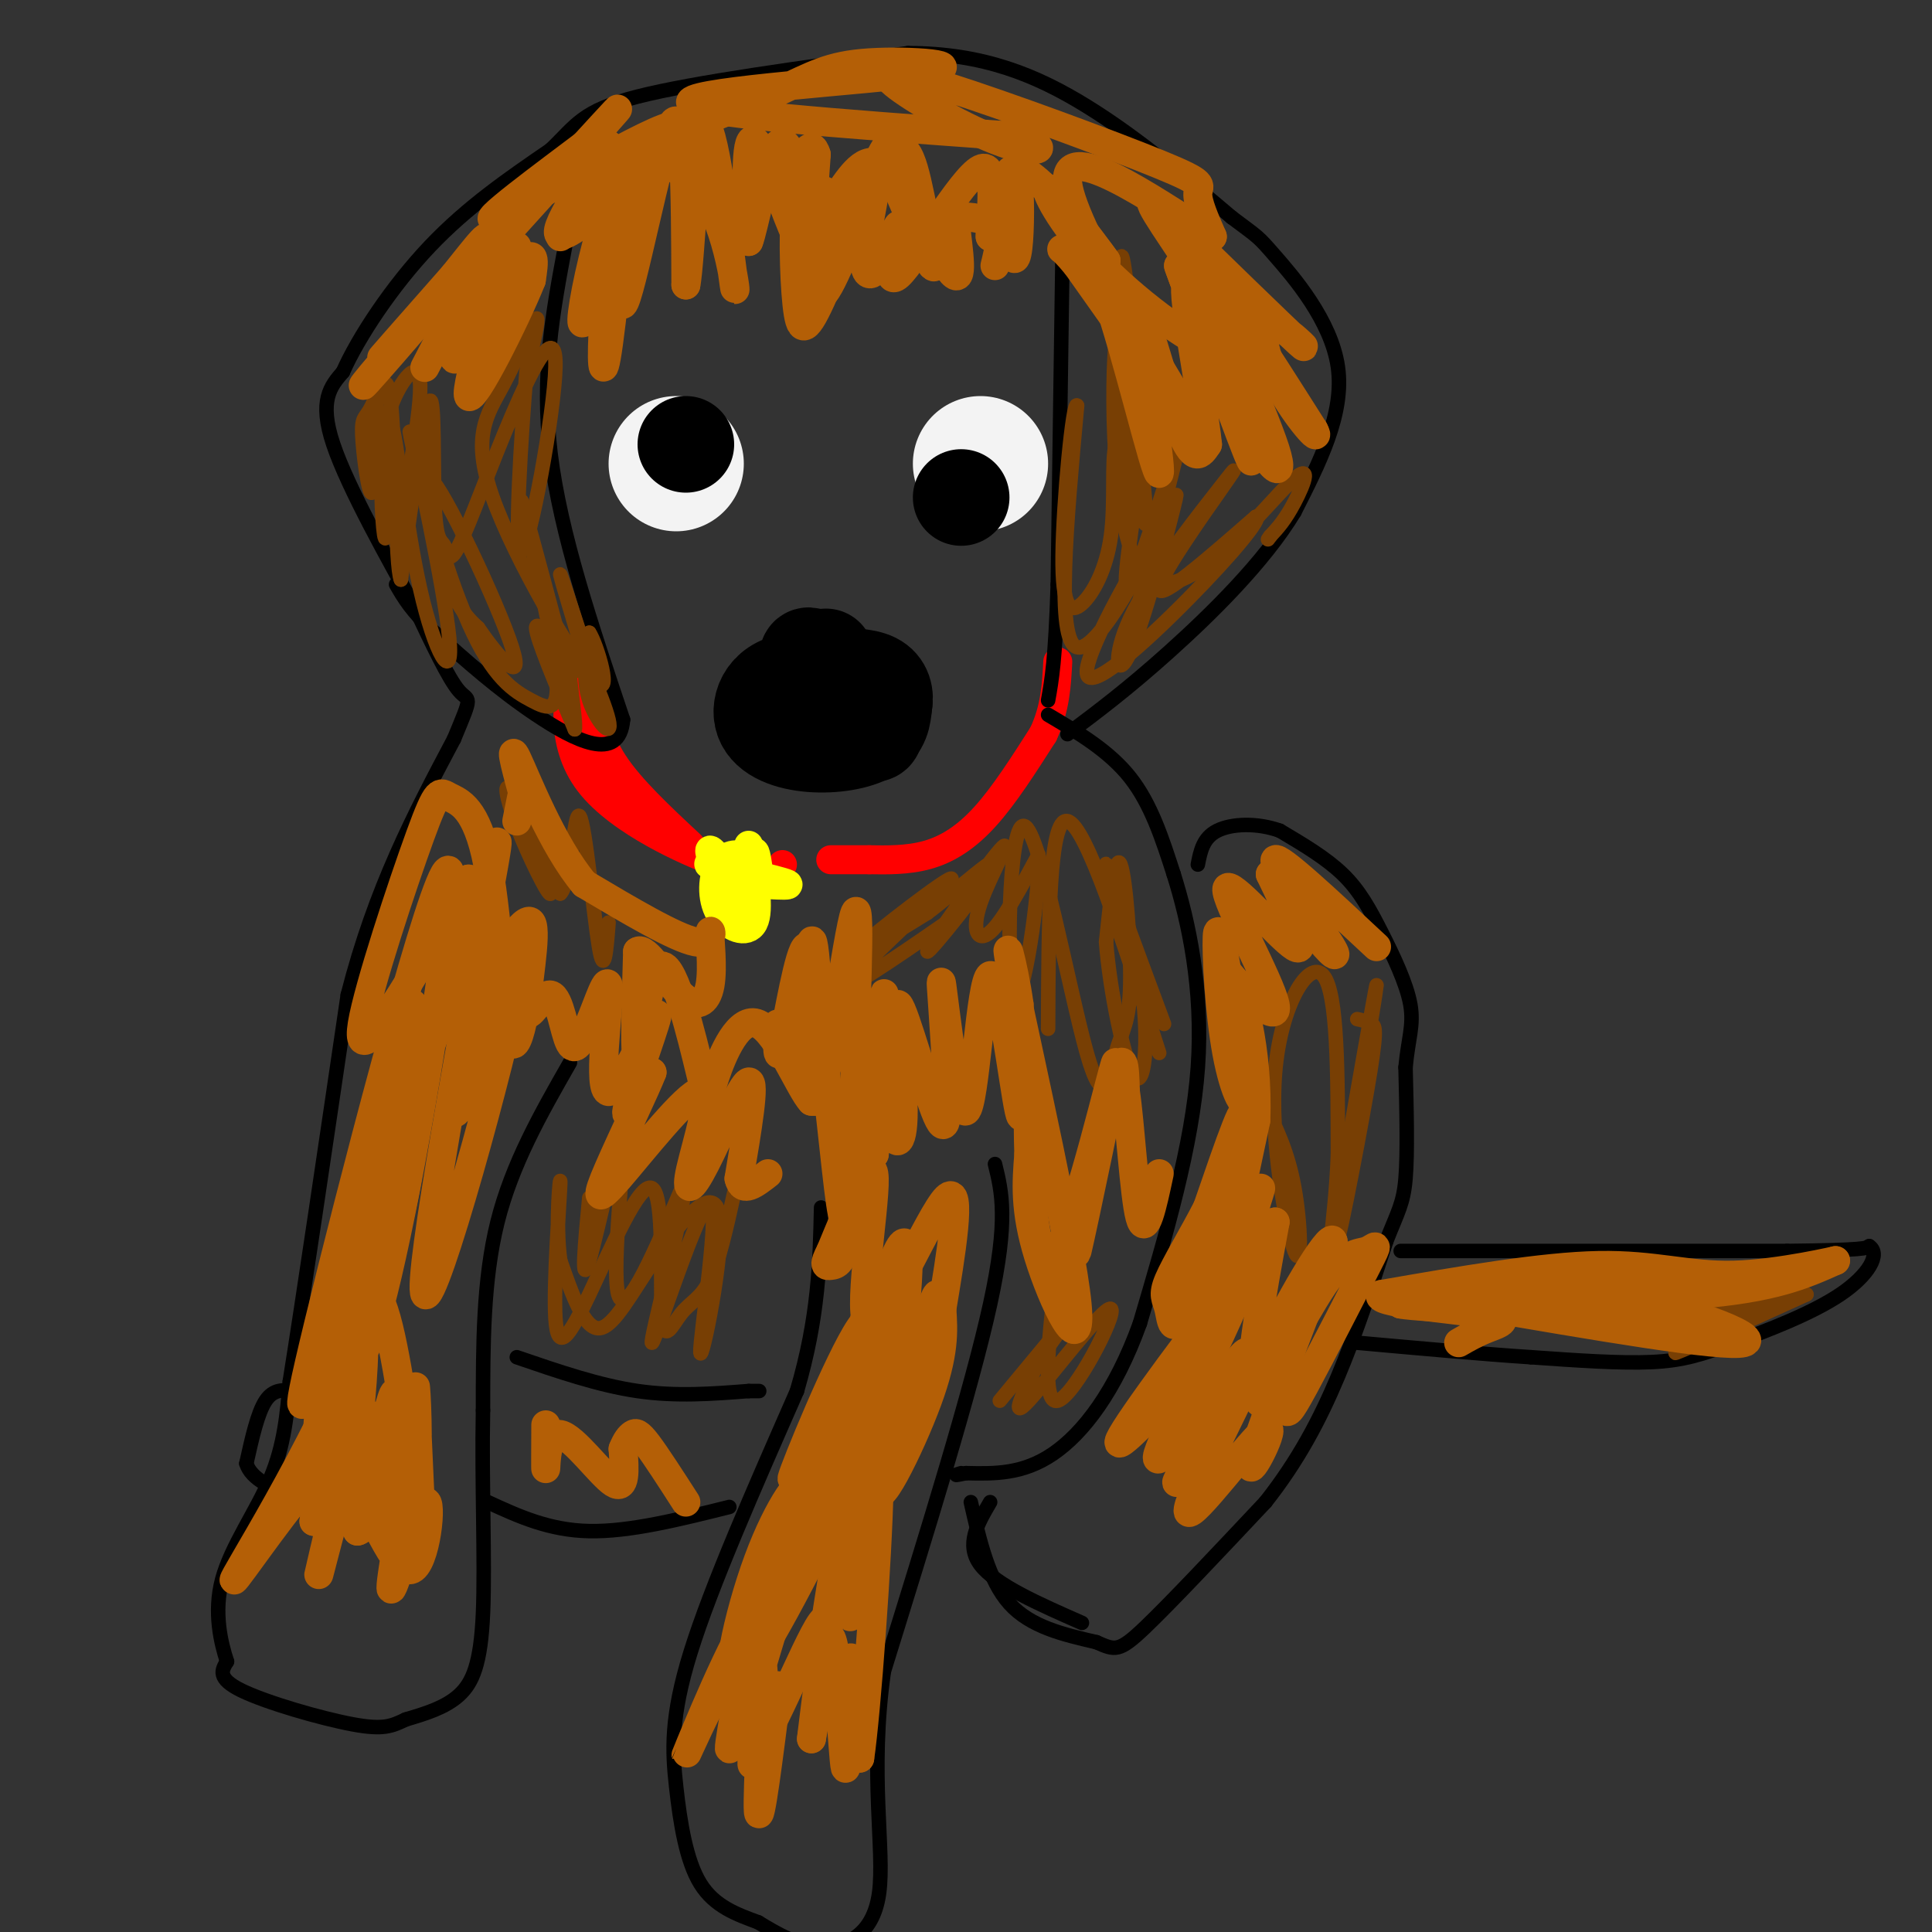 <svg viewBox='0 0 400 400' version='1.1' xmlns='http://www.w3.org/2000/svg' xmlns:xlink='http://www.w3.org/1999/xlink'><rect x="0" y="0" width="400" height="400" fill="#333333" stroke="none"/><g fill='none' stroke='#ff0000' stroke-width='6' stroke-linecap='round' stroke-linejoin='round'><path d='M123,157c1.333,3.667 2.667,7.333 5,10c2.333,2.667 5.667,4.333 9,6'/><path d='M137,173c3.167,1.833 6.583,3.417 10,5'/><path d='M147,178c-3.893,-1.476 -18.625,-7.667 -25,-16c-6.375,-8.333 -4.393,-18.810 -3,-22c1.393,-3.190 2.196,0.905 3,5'/><path d='M122,145c0.867,2.911 1.533,7.689 5,13c3.467,5.311 9.733,11.156 16,17'/><path d='M172,178c0.000,0.000 8.000,0.000 8,0'/><path d='M180,178c3.381,0.048 7.833,0.167 12,-1c4.167,-1.167 8.048,-3.619 12,-8c3.952,-4.381 7.976,-10.690 12,-17'/><path d='M216,152c2.500,-5.333 2.750,-10.167 3,-15'/><path d='M162,179c0.000,0.000 0.000,0.000 0,0'/></g>
<g fill='none' stroke='#ffff00' stroke-width='6' stroke-linecap='round' stroke-linejoin='round'><path d='M151,186c-2.250,-4.917 -4.500,-9.833 -4,-10c0.500,-0.167 3.750,4.417 7,9'/><path d='M154,185c1.489,-0.511 1.711,-6.289 2,-8c0.289,-1.711 0.644,0.644 1,3'/><path d='M157,180c-3.268,-0.018 -11.938,-1.561 -10,-1c1.938,0.561 14.483,3.228 16,4c1.517,0.772 -7.995,-0.351 -12,0c-4.005,0.351 -2.502,2.175 -1,4'/><path d='M150,187c1.176,0.569 4.615,-0.007 6,-2c1.385,-1.993 0.716,-5.401 -1,-7c-1.716,-1.599 -4.481,-1.387 -6,1c-1.519,2.387 -1.794,6.950 0,10c1.794,3.050 5.655,4.586 7,2c1.345,-2.586 0.172,-9.293 -1,-16'/></g>
<g fill='none' stroke='#000000' stroke-width='3' stroke-linecap='round' stroke-linejoin='round'><path d='M118,220c-6.000,10.500 -12.000,21.000 -15,33c-3.000,12.000 -3.000,25.500 -3,39'/><path d='M100,292c-0.298,14.583 0.458,31.542 0,42c-0.458,10.458 -2.131,14.417 -5,17c-2.869,2.583 -6.935,3.792 -11,5'/><path d='M84,356c-2.857,1.345 -4.500,2.208 -11,1c-6.500,-1.208 -17.857,-4.488 -23,-7c-5.143,-2.512 -4.071,-4.256 -3,-6'/><path d='M47,344c-1.238,-3.762 -2.833,-10.167 -1,-17c1.833,-6.833 7.095,-14.095 10,-21c2.905,-6.905 3.452,-13.452 4,-20'/><path d='M60,286c2.667,-16.667 7.333,-48.333 12,-80'/><path d='M72,206c5.667,-22.167 13.833,-37.583 22,-53'/><path d='M94,153c4.044,-9.711 3.156,-7.489 1,-10c-2.156,-2.511 -5.578,-9.756 -9,-17'/><path d='M86,126c-5.267,-9.533 -13.933,-24.867 -17,-34c-3.067,-9.133 -0.533,-12.067 2,-15'/><path d='M71,77c3.200,-7.222 10.200,-17.778 18,-26c7.800,-8.222 16.400,-14.111 25,-20'/><path d='M114,31c5.400,-5.156 6.400,-8.044 18,-11c11.600,-2.956 33.800,-5.978 56,-9'/><path d='M188,11c15.600,0.022 26.600,4.578 37,11c10.400,6.422 20.200,14.711 30,23'/><path d='M255,45c5.798,4.357 5.292,3.750 9,8c3.708,4.250 11.631,13.357 13,23c1.369,9.643 -3.815,19.821 -9,30'/><path d='M268,106c-6.244,10.356 -17.356,21.244 -26,29c-8.644,7.756 -14.822,12.378 -21,17'/><path d='M220,51c0.000,0.000 -1.000,70.000 -1,70'/><path d='M219,121c-0.500,15.667 -1.250,19.833 -2,24'/><path d='M117,51c-2.500,13.333 -5.000,26.667 -3,43c2.000,16.333 8.500,35.667 15,55'/><path d='M129,149c-0.733,9.089 -10.067,4.311 -18,-1c-7.933,-5.311 -14.467,-11.156 -21,-17'/><path d='M90,131c-4.833,-4.500 -6.417,-7.250 -8,-10'/><path d='M217,148c6.333,3.750 12.667,7.500 17,13c4.333,5.500 6.667,12.750 9,20'/><path d='M243,181c3.044,9.644 6.156,23.756 5,40c-1.156,16.244 -6.578,34.622 -12,53'/><path d='M236,274c-5.067,14.067 -11.733,22.733 -18,27c-6.267,4.267 -12.133,4.133 -18,4'/><path d='M200,305c-3.167,0.667 -2.083,0.333 -1,0'/><path d='M206,241c1.417,5.750 2.833,11.500 -1,29c-3.833,17.500 -12.917,46.750 -22,76'/><path d='M183,346c-3.071,21.452 0.250,37.083 -1,46c-1.250,8.917 -7.071,11.119 -12,11c-4.929,-0.119 -8.964,-2.560 -13,-5'/><path d='M157,398c-4.448,-1.648 -9.069,-3.266 -12,-8c-2.931,-4.734 -4.174,-12.582 -5,-20c-0.826,-7.418 -1.236,-14.405 3,-28c4.236,-13.595 13.118,-33.797 22,-54'/><path d='M165,288c4.500,-15.333 4.750,-26.667 5,-38'/><path d='M107,281c8.500,2.917 17.000,5.833 25,7c8.000,1.167 15.500,0.583 23,0'/><path d='M155,288c3.833,0.000 1.917,0.000 0,0'/><path d='M101,311c6.333,2.917 12.667,5.833 21,6c8.333,0.167 18.667,-2.417 29,-5'/><path d='M61,288c-2.167,-0.250 -4.333,-0.500 -6,2c-1.667,2.500 -2.833,7.750 -4,13'/><path d='M51,303c1.000,3.333 5.500,5.167 10,7'/><path d='M205,311c-2.583,4.417 -5.167,8.833 -2,13c3.167,4.167 12.083,8.083 21,12'/><path d='M201,311c1.833,8.083 3.667,16.167 8,21c4.333,4.833 11.167,6.417 18,8'/><path d='M227,340c3.911,1.733 4.689,2.067 10,-3c5.311,-5.067 15.156,-15.533 25,-26'/><path d='M262,311c6.778,-8.578 11.222,-17.022 15,-26c3.778,-8.978 6.889,-18.489 10,-28'/><path d='M287,257c2.444,-6.222 3.556,-7.778 4,-13c0.444,-5.222 0.222,-14.111 0,-23'/><path d='M291,221c0.504,-5.756 1.764,-8.646 1,-13c-0.764,-4.354 -3.552,-10.172 -6,-15c-2.448,-4.828 -4.557,-8.665 -8,-12c-3.443,-3.335 -8.222,-6.167 -13,-9'/><path d='M265,172c-4.733,-1.711 -10.067,-1.489 -13,0c-2.933,1.489 -3.467,4.244 -4,7'/><path d='M290,259c0.000,0.000 80.000,0.000 80,0'/><path d='M370,259c16.167,-0.167 16.583,-0.583 17,-1'/><path d='M387,258c2.413,1.571 -0.054,5.998 -6,10c-5.946,4.002 -15.370,7.577 -22,10c-6.630,2.423 -10.466,3.692 -17,4c-6.534,0.308 -15.767,-0.346 -25,-1'/><path d='M317,281c-10.167,-0.667 -23.083,-1.833 -36,-3'/></g>
<g fill='none' stroke='#783f04' stroke-width='3' stroke-linecap='round' stroke-linejoin='round'><path d='M359,266c7.333,-1.167 14.667,-2.333 13,-1c-1.667,1.333 -12.333,5.167 -23,9'/><path d='M349,274c2.024,-0.536 18.583,-6.375 18,-5c-0.583,1.375 -18.310,9.964 -20,11c-1.690,1.036 12.655,-5.482 27,-12'/><path d='M374,268c-2.689,-0.133 -22.911,5.533 -27,6c-4.089,0.467 7.956,-4.267 20,-9'/><path d='M196,191c-11.512,7.940 -23.024,15.881 -20,12c3.024,-3.881 20.583,-19.583 21,-21c0.417,-1.417 -16.310,11.452 -20,15c-3.690,3.548 5.655,-2.226 15,-8'/><path d='M192,189c6.602,-4.974 15.608,-13.408 14,-10c-1.608,3.408 -13.832,18.659 -14,18c-0.168,-0.659 11.718,-17.228 15,-21c3.282,-3.772 -2.039,5.254 -4,11c-1.961,5.746 -0.560,8.213 2,6c2.560,-2.213 6.280,-9.107 10,-16'/><path d='M215,177c0.482,6.974 -3.312,32.409 -5,29c-1.688,-3.409 -1.270,-35.662 2,-35c3.270,0.662 9.393,34.238 13,47c3.607,12.762 4.699,4.709 6,0c1.301,-4.709 2.812,-6.076 3,-14c0.188,-7.924 -0.946,-22.407 -2,-25c-1.054,-2.593 -2.027,6.703 -3,16'/><path d='M229,195c0.684,9.617 3.895,25.660 6,28c2.105,2.340 3.105,-9.024 1,-21c-2.105,-11.976 -7.316,-24.565 -7,-23c0.316,1.565 6.158,17.282 12,33'/><path d='M240,218c-7.583,-23.583 -15.167,-47.167 -19,-48c-3.833,-0.833 -3.917,21.083 -4,43'/><path d='M122,248c-0.905,9.560 -1.810,19.119 0,13c1.810,-6.119 6.333,-27.917 7,-26c0.667,1.917 -2.524,27.548 -1,33c1.524,5.452 7.762,-9.274 14,-24'/><path d='M142,244c-0.210,6.378 -7.735,34.323 -7,34c0.735,-0.323 9.728,-28.915 12,-29c2.272,-0.085 -2.179,28.336 -2,31c0.179,2.664 4.986,-20.430 4,-28c-0.986,-7.570 -7.765,0.385 -13,8c-5.235,7.615 -8.924,14.890 -12,15c-3.076,0.110 -5.538,-6.945 -8,-14'/><path d='M116,261c-1.118,-7.444 0.086,-19.056 0,-16c-0.086,3.056 -1.463,20.778 -1,28c0.463,7.222 2.766,3.944 7,-5c4.234,-8.944 10.400,-23.554 13,-22c2.600,1.554 1.635,19.272 2,26c0.365,6.728 2.060,2.465 4,0c1.940,-2.465 4.126,-3.133 6,-7c1.874,-3.867 3.437,-10.934 5,-18'/><path d='M219,261c-1.762,15.018 -3.524,30.036 0,29c3.524,-1.036 12.333,-18.125 11,-19c-1.333,-0.875 -12.810,14.464 -17,19c-4.190,4.536 -1.095,-1.732 2,-8'/><path d='M215,282c2.533,-4.267 7.867,-10.933 7,-10c-0.867,0.933 -7.933,9.467 -15,18'/><path d='M262,229c2.340,4.810 4.679,9.620 6,17c1.321,7.380 1.622,17.329 0,13c-1.622,-4.329 -5.167,-22.935 -4,-37c1.167,-14.065 7.048,-23.590 10,-20c2.952,3.590 2.976,20.295 3,37'/><path d='M277,239c-0.463,13.383 -3.120,28.339 -1,16c2.120,-12.339 9.018,-51.975 9,-51c-0.018,0.975 -6.953,42.560 -8,51c-1.047,8.440 3.795,-16.266 6,-29c2.205,-12.734 1.773,-13.495 1,-14c-0.773,-0.505 -1.886,-0.752 -3,-1'/><path d='M237,92c-2.667,16.571 -5.333,33.143 -3,29c2.333,-4.143 9.667,-29.000 10,-29c0.333,0.000 -6.333,24.857 -8,32c-1.667,7.143 1.667,-3.429 5,-14'/><path d='M241,110c1.706,-5.134 3.472,-10.968 2,-5c-1.472,5.968 -6.180,23.737 -9,30c-2.820,6.263 -3.750,1.021 0,-7c3.750,-8.021 12.180,-18.820 17,-25c4.820,-6.180 6.028,-7.741 2,-2c-4.028,5.741 -13.294,18.783 -13,21c0.294,2.217 10.147,-6.392 20,-15'/><path d='M260,107c1.473,0.065 -4.846,7.727 -14,17c-9.154,9.273 -21.144,20.156 -21,15c0.144,-5.156 12.424,-26.350 13,-26c0.576,0.350 -10.550,22.243 -15,21c-4.450,-1.243 -2.225,-25.621 0,-50'/><path d='M223,84c-0.824,-1.466 -2.883,19.868 -3,31c-0.117,11.132 1.707,12.063 4,10c2.293,-2.063 5.054,-7.119 6,-14c0.946,-6.881 0.078,-15.587 1,-19c0.922,-3.413 3.633,-1.534 5,4c1.367,5.534 1.391,14.724 1,12c-0.391,-2.724 -1.195,-17.362 -2,-32'/><path d='M235,76c-1.143,-13.083 -3.000,-29.792 -3,-20c0.000,9.792 1.857,46.083 2,53c0.143,6.917 -1.429,-15.542 -3,-38'/><path d='M231,71c-0.815,6.108 -1.352,40.380 6,48c7.352,7.620 22.595,-11.410 29,-18c6.405,-6.590 3.973,-0.740 2,3c-1.973,3.740 -3.486,5.370 -5,7'/><path d='M263,111c-0.833,1.167 -0.417,0.583 0,0'/><path d='M88,98c0.196,-5.595 0.392,-11.190 -1,-7c-1.392,4.190 -4.373,18.164 -4,16c0.373,-2.164 4.100,-20.467 4,-27c-0.100,-6.533 -4.029,-1.295 -6,4c-1.971,5.295 -1.986,10.648 -2,16'/><path d='M79,100c-0.083,6.529 0.710,14.851 1,10c0.290,-4.851 0.077,-22.877 1,-22c0.923,0.877 2.982,20.655 6,34c3.018,13.345 6.994,20.257 6,10c-0.994,-10.257 -6.960,-37.685 -8,-42c-1.040,-4.315 2.846,14.481 6,25c3.154,10.519 5.577,12.759 8,15'/><path d='M99,130c3.937,5.773 9.779,12.705 7,4c-2.779,-8.705 -14.178,-33.047 -17,-35c-2.822,-1.953 2.932,18.482 8,30c5.068,11.518 9.451,14.118 13,16c3.549,1.882 6.263,3.045 5,-7c-1.263,-10.045 -6.504,-31.299 -7,-34c-0.496,-2.701 3.752,13.149 8,29'/><path d='M120,131c-2.083,-6.417 -4.167,-12.833 -4,-12c0.167,0.833 2.583,8.917 5,17'/><path d='M119,139c-4.000,-5.500 -8.000,-11.000 -8,-9c0.000,2.000 4.000,11.500 8,21'/><path d='M119,151c0.463,-1.817 -2.381,-16.858 -1,-18c1.381,-1.142 6.987,11.616 8,16c1.013,4.384 -2.568,0.396 -4,-4c-1.432,-4.396 -0.716,-9.198 0,-14'/><path d='M122,131c1.502,2.101 5.256,14.353 1,10c-4.256,-4.353 -16.522,-25.311 -21,-38c-4.478,-12.689 -1.167,-17.109 2,-23c3.167,-5.891 6.191,-13.255 7,-14c0.809,-0.745 -0.595,5.127 -2,11'/><path d='M109,77c-1.062,12.433 -2.717,38.017 -1,37c1.717,-1.017 6.806,-28.634 7,-38c0.194,-9.366 -4.508,-0.482 -9,10c-4.492,10.482 -8.776,22.560 -11,27c-2.224,4.440 -2.390,1.242 -3,0c-0.610,-1.242 -1.664,-0.527 -2,-8c-0.336,-7.473 0.047,-23.135 -1,-22c-1.047,1.135 -3.523,19.068 -6,37'/><path d='M83,120c-1.179,-2.402 -1.125,-26.906 -2,-36c-0.875,-9.094 -2.678,-2.778 -4,0c-1.322,2.778 -2.164,2.017 -2,6c0.164,3.983 1.332,12.709 2,12c0.668,-0.709 0.834,-10.855 1,-21'/><path d='M107,163c3.661,10.548 7.321,21.095 7,22c-0.321,0.905 -4.625,-7.833 -7,-14c-2.375,-6.167 -2.821,-9.762 -1,-7c1.821,2.762 5.911,11.881 10,21'/><path d='M116,185c2.238,-2.036 2.833,-17.625 4,-16c1.167,1.625 2.905,20.464 4,27c1.095,6.536 1.548,0.768 2,-5'/></g>
<g fill='none' stroke='#b45f06' stroke-width='6' stroke-linecap='round' stroke-linejoin='round'><path d='M71,282c-0.820,15.708 -1.640,31.416 -1,29c0.640,-2.416 2.738,-22.957 4,-31c1.262,-8.043 1.686,-3.589 1,6c-0.686,9.589 -2.482,24.311 -2,27c0.482,2.689 3.241,-6.656 6,-16'/><path d='M79,297c1.674,-5.602 2.857,-11.606 3,-7c0.143,4.606 -0.756,19.822 0,25c0.756,5.178 3.165,0.317 4,-8c0.835,-8.317 0.096,-20.091 0,-20c-0.096,0.091 0.452,12.045 1,24'/><path d='M87,311c-0.413,0.382 -1.946,-10.661 -4,-23c-2.054,-12.339 -4.628,-25.972 -8,-18c-3.372,7.972 -7.543,37.549 -9,41c-1.457,3.451 -0.200,-19.225 1,-31c1.200,-11.775 2.343,-12.650 2,-5c-0.343,7.650 -2.171,23.825 -4,40'/><path d='M65,315c1.764,-0.804 8.174,-22.813 8,-20c-0.174,2.813 -6.931,30.450 -7,31c-0.069,0.550 6.552,-25.986 9,-32c2.448,-6.014 0.724,8.493 -1,23'/><path d='M74,317c2.120,-0.129 7.921,-11.952 9,-9c1.079,2.952 -2.565,20.678 -2,21c0.565,0.322 5.337,-16.759 7,-18c1.663,-1.241 0.217,13.358 -3,14c-3.217,0.642 -8.205,-12.674 -12,-18c-3.795,-5.326 -6.398,-2.663 -9,0'/><path d='M64,307c-6.486,7.085 -18.203,24.796 -15,19c3.203,-5.796 21.324,-35.099 30,-61c8.676,-25.901 7.907,-48.400 7,-55c-0.907,-6.600 -1.954,2.700 -3,12'/><path d='M83,222c-2.582,14.464 -7.536,44.624 -8,54c-0.464,9.376 3.564,-2.032 9,-30c5.436,-27.968 12.282,-72.497 8,-65c-4.282,7.497 -19.691,67.018 -26,93c-6.309,25.982 -3.517,18.423 3,0c6.517,-18.423 16.758,-47.712 27,-77'/><path d='M96,197c6.447,-20.489 9.063,-33.213 5,-11c-4.063,22.213 -14.807,79.361 -13,82c1.807,2.639 16.165,-49.231 19,-65c2.835,-15.769 -5.852,4.562 -10,16c-4.148,11.438 -3.757,13.982 -1,9c2.757,-4.982 7.878,-17.491 13,-30'/><path d='M109,198c1.516,1.465 -1.196,20.127 -3,18c-1.804,-2.127 -2.702,-25.042 -5,-37c-2.298,-11.958 -5.997,-12.958 -8,-14c-2.003,-1.042 -2.310,-2.125 -6,8c-3.690,10.125 -10.763,31.457 -12,39c-1.237,7.543 3.361,1.298 8,-6c4.639,-7.298 9.320,-15.649 14,-24'/><path d='M97,182c0.797,1.548 -4.212,17.418 -5,24c-0.788,6.582 2.645,3.878 7,-2c4.355,-5.878 9.634,-14.929 11,-13c1.366,1.929 -1.180,14.837 -1,18c0.180,3.163 3.087,-3.418 5,-3c1.913,0.418 2.832,7.834 4,10c1.168,2.166 2.584,-0.917 4,-4'/><path d='M122,212c1.717,-3.826 4.010,-11.390 4,-7c-0.010,4.390 -2.322,20.733 0,21c2.322,0.267 9.279,-15.544 10,-16c0.721,-0.456 -4.794,14.441 -6,19c-1.206,4.559 1.897,-1.221 5,-7'/><path d='M135,222c-1.101,2.969 -6.352,13.890 -9,20c-2.648,6.110 -2.693,7.409 2,2c4.693,-5.409 14.122,-17.527 17,-18c2.878,-0.473 -0.796,10.698 -2,16c-1.204,5.302 0.060,4.735 3,-1c2.940,-5.735 7.554,-16.639 9,-17c1.446,-0.361 -0.277,9.819 -2,20'/><path d='M153,244c0.667,3.167 3.333,1.083 6,-1'/><path d='M113,295c-0.024,4.935 -0.048,9.869 0,9c0.048,-0.869 0.167,-7.542 3,-7c2.833,0.542 8.381,8.298 11,10c2.619,1.702 2.310,-2.649 2,-7'/><path d='M129,300c0.679,-1.738 1.375,-2.583 2,-3c0.625,-0.417 1.179,-0.405 3,2c1.821,2.405 4.911,7.202 8,12'/><path d='M161,349c-1.863,14.798 -3.726,29.595 -4,26c-0.274,-3.595 1.042,-25.583 1,-29c-0.042,-3.417 -1.440,11.738 -2,17c-0.560,5.262 -0.280,0.631 0,-4'/><path d='M156,359c0.392,-7.203 1.373,-23.209 0,-21c-1.373,2.209 -5.100,22.633 -5,24c0.100,1.367 4.029,-16.324 4,-21c-0.029,-4.676 -4.014,3.662 -8,12'/><path d='M147,353c-3.071,5.893 -6.748,14.626 -4,8c2.748,-6.626 11.922,-28.611 14,-27c2.078,1.611 -2.941,26.818 -1,28c1.941,1.182 10.840,-21.662 14,-26c3.160,-4.338 0.580,9.831 -2,24'/><path d='M168,360c0.424,-3.094 2.485,-22.829 4,-21c1.515,1.829 2.485,25.223 3,27c0.515,1.777 0.576,-18.064 1,-22c0.424,-3.936 1.212,8.032 2,20'/><path d='M178,364c1.355,-9.085 3.742,-41.799 4,-56c0.258,-14.201 -1.613,-9.891 -8,3c-6.387,12.891 -17.289,34.363 -21,37c-3.711,2.637 -0.230,-13.559 4,-25c4.230,-11.441 9.209,-18.126 10,-16c0.791,2.126 -2.604,13.063 -6,24'/><path d='M161,331c-2.680,10.311 -6.381,24.089 -3,13c3.381,-11.089 13.844,-47.044 12,-45c-1.844,2.044 -15.997,42.089 -15,44c0.997,1.911 17.142,-34.311 23,-45c5.858,-10.689 1.429,4.156 -3,19'/><path d='M175,317c-2.148,12.032 -6.018,32.611 -5,25c1.018,-7.611 6.922,-43.411 7,-44c0.078,-0.589 -5.671,34.034 -5,37c0.671,2.966 7.763,-25.724 10,-34c2.237,-8.276 -0.382,3.862 -3,16'/><path d='M179,317c-1.345,8.282 -3.209,20.987 -3,17c0.209,-3.987 2.489,-24.667 4,-40c1.511,-15.333 2.253,-25.321 -2,-19c-4.253,6.321 -13.501,28.949 -14,31c-0.499,2.051 7.750,-16.474 16,-35'/><path d='M180,271c-0.362,6.847 -9.268,41.465 -9,40c0.268,-1.465 9.711,-39.011 14,-50c4.289,-10.989 3.424,4.580 1,21c-2.424,16.420 -6.407,33.691 -7,31c-0.593,-2.691 2.203,-25.346 5,-48'/><path d='M184,265c1.784,-8.896 3.743,-7.136 3,5c-0.743,12.136 -4.188,34.647 -2,31c2.188,-3.647 10.009,-33.452 9,-33c-1.009,0.452 -10.849,31.160 -12,39c-1.151,7.840 6.385,-7.189 10,-17c3.615,-9.811 3.307,-14.406 3,-19'/><path d='M195,271c1.705,-10.250 4.467,-26.376 1,-23c-3.467,3.376 -13.164,26.255 -16,26c-2.836,-0.255 1.190,-23.644 1,-30c-0.190,-6.356 -4.595,4.322 -9,15'/><path d='M172,259c-1.595,3.036 -1.083,3.125 0,3c1.083,-0.125 2.736,-0.466 3,-6c0.264,-5.534 -0.860,-16.262 -1,-19c-0.140,-2.738 0.705,2.514 1,8c0.295,5.486 0.041,11.208 -1,4c-1.041,-7.208 -2.869,-27.345 -4,-33c-1.131,-5.655 -1.566,3.173 -2,12'/><path d='M168,228c-2.274,-2.330 -6.960,-14.156 -11,-16c-4.040,-1.844 -7.433,6.293 -9,11c-1.567,4.707 -1.307,5.983 -3,-1c-1.693,-6.983 -5.341,-22.226 -8,-22c-2.659,0.226 -4.331,15.922 -5,18c-0.669,2.078 -0.334,-9.461 0,-21'/><path d='M132,197c1.668,-1.286 5.836,5.998 9,9c3.164,3.002 5.322,1.722 6,-2c0.678,-3.722 -0.125,-9.887 0,-11c0.125,-1.113 1.179,2.825 -3,2c-4.179,-0.825 -13.589,-6.412 -23,-12'/><path d='M121,183c-6.778,-8.089 -12.222,-22.311 -14,-26c-1.778,-3.689 0.111,3.156 2,10'/><path d='M108,165c0.000,0.000 -1.000,5.000 -1,5'/><path d='M161,212c-0.067,4.511 -0.133,9.022 1,4c1.133,-5.022 3.467,-19.578 5,-20c1.533,-0.422 2.267,13.289 3,27'/><path d='M170,223c0.084,-4.948 -1.207,-30.818 -2,-28c-0.793,2.818 -1.089,34.322 1,33c2.089,-1.322 6.562,-35.471 8,-39c1.438,-3.529 -0.161,23.563 0,37c0.161,13.437 2.080,13.218 4,13'/><path d='M181,239c1.073,-6.796 1.755,-30.286 2,-33c0.245,-2.714 0.052,15.347 1,24c0.948,8.653 3.038,7.897 3,0c-0.038,-7.897 -2.202,-22.934 -1,-22c1.202,0.934 5.772,17.838 8,23c2.228,5.162 2.114,-1.419 2,-8'/><path d='M196,223c-0.165,-7.712 -1.577,-22.992 -1,-19c0.577,3.992 3.144,27.256 5,26c1.856,-1.256 3.000,-27.030 5,-28c2.000,-0.970 4.857,22.866 6,28c1.143,5.134 0.571,-8.433 0,-22'/><path d='M211,208c-1.136,-8.402 -3.974,-18.407 -1,-4c2.974,14.407 11.762,53.225 13,66c1.238,12.775 -5.075,-0.493 -8,-10c-2.925,-9.507 -2.463,-15.254 -2,-21'/><path d='M213,239c-0.275,-8.001 0.036,-17.502 0,-19c-0.036,-1.498 -0.420,5.008 0,17c0.420,11.992 1.643,29.470 6,22c4.357,-7.470 11.848,-39.889 12,-39c0.152,0.889 -7.036,35.085 -8,39c-0.964,3.915 4.296,-22.453 7,-33c2.704,-10.547 2.852,-5.274 3,0'/><path d='M233,226c0.956,6.178 1.844,21.622 3,26c1.156,4.378 2.578,-2.311 4,-9'/><path d='M252,284c-7.244,7.024 -14.488,14.048 -11,7c3.488,-7.048 17.708,-28.167 16,-27c-1.708,1.167 -19.345,24.619 -24,32c-4.655,7.381 3.673,-1.310 12,-10'/><path d='M245,286c3.960,-4.726 7.859,-11.543 5,-6c-2.859,5.543 -12.478,23.444 -10,22c2.478,-1.444 17.052,-22.235 18,-22c0.948,0.235 -11.729,21.496 -14,26c-2.271,4.504 5.865,-7.748 14,-20'/><path d='M258,286c-1.624,4.309 -12.683,25.083 -12,27c0.683,1.917 13.107,-15.022 16,-17c2.893,-1.978 -3.745,11.006 -3,7c0.745,-4.006 8.872,-25.003 17,-46'/><path d='M276,257c-0.479,-2.565 -10.175,14.024 -14,23c-3.825,8.976 -1.777,10.340 0,11c1.777,0.660 3.284,0.617 4,1c0.716,0.383 0.642,1.193 4,-5c3.358,-6.193 10.148,-19.389 13,-25c2.852,-5.611 1.764,-3.638 0,-3c-1.764,0.638 -4.206,-0.059 -9,7c-4.794,7.059 -11.941,21.874 -14,21c-2.059,-0.874 0.971,-17.437 4,-34'/><path d='M264,253c-3.188,3.353 -13.158,28.735 -13,26c0.158,-2.735 10.444,-33.589 10,-33c-0.444,0.589 -11.620,32.620 -13,32c-1.380,-0.620 7.034,-33.891 9,-44c1.966,-10.109 -2.517,2.946 -7,16'/><path d='M250,250c-2.883,5.630 -6.589,11.705 -8,15c-1.411,3.295 -0.527,3.808 0,6c0.527,2.192 0.698,6.062 3,0c2.302,-6.062 6.735,-22.055 7,-18c0.265,4.055 -3.639,28.159 -3,28c0.639,-0.159 5.819,-24.579 11,-49'/><path d='M260,232c0.620,-14.991 -3.331,-27.970 -4,-27c-0.669,0.970 1.944,15.889 2,21c0.056,5.111 -2.447,0.415 -4,-8c-1.553,-8.415 -2.158,-20.547 -2,-24c0.158,-3.453 1.079,1.774 2,7'/><path d='M254,201c3.419,4.362 10.968,11.767 10,7c-0.968,-4.767 -10.453,-21.707 -10,-24c0.453,-2.293 10.844,10.059 14,12c3.156,1.941 -0.922,-6.530 -5,-15'/><path d='M263,181c0.841,-0.053 5.442,7.316 9,12c3.558,4.684 6.073,6.684 3,2c-3.073,-4.684 -11.735,-16.053 -11,-17c0.735,-0.947 10.868,8.526 21,18'/><path d='M304,270c26.356,4.533 52.711,9.067 57,8c4.289,-1.067 -13.489,-7.733 -29,-10c-15.511,-2.267 -28.756,-0.133 -42,2'/><path d='M290,270c3.573,0.812 33.507,1.841 48,2c14.493,0.159 13.547,-0.551 12,-2c-1.547,-1.449 -3.693,-3.636 -15,-4c-11.307,-0.364 -31.775,1.094 -29,2c2.775,0.906 28.793,1.259 45,0c16.207,-1.259 22.604,-4.129 29,-7'/><path d='M380,261c0.869,-0.214 -11.458,2.750 -21,3c-9.542,0.250 -16.298,-2.214 -28,-2c-11.702,0.214 -28.351,3.107 -45,6'/><path d='M286,268c-2.345,1.690 14.292,2.917 21,4c6.708,1.083 3.488,2.024 1,3c-2.488,0.976 -4.244,1.988 -6,3'/><path d='M107,51c-4.155,1.675 -8.309,3.349 -16,11c-7.691,7.651 -18.917,21.278 -15,17c3.917,-4.278 22.978,-26.459 24,-28c1.022,-1.541 -15.994,17.560 -20,22c-4.006,4.440 4.997,-5.780 14,-16'/><path d='M94,57c4.530,-5.592 8.854,-11.572 6,-5c-2.854,6.572 -12.886,25.695 -12,24c0.886,-1.695 12.691,-24.207 14,-25c1.309,-0.793 -7.878,20.133 -8,23c-0.122,2.867 8.822,-12.324 13,-18c4.178,-5.676 3.589,-1.838 3,2'/><path d='M110,58c-3.029,7.670 -12.102,25.845 -13,24c-0.898,-1.845 6.378,-23.711 4,-27c-2.378,-3.289 -14.409,11.999 -10,8c4.409,-3.999 25.260,-27.285 33,-36c7.740,-8.715 2.370,-2.857 -3,3'/><path d='M121,30c-7.159,5.421 -23.558,17.474 -18,15c5.558,-2.474 33.073,-19.474 37,-19c3.927,0.474 -15.735,18.421 -22,22c-6.265,3.579 0.868,-7.211 8,-18'/><path d='M126,30c-1.769,3.053 -10.190,19.684 -10,19c0.190,-0.684 8.993,-18.683 11,-17c2.007,1.683 -2.782,23.049 -5,31c-2.218,7.951 -1.866,2.487 0,-6c1.866,-8.487 5.248,-19.996 6,-19c0.752,0.996 -1.124,14.498 -3,28'/><path d='M125,66c-0.537,8.290 -0.379,15.014 1,5c1.379,-10.014 3.978,-36.767 4,-36c0.022,0.767 -2.532,29.053 -1,28c1.532,-1.053 7.152,-31.444 10,-37c2.848,-5.556 2.924,13.722 3,33'/><path d='M142,59c0.983,-4.678 1.940,-32.872 4,-33c2.060,-0.128 5.222,27.811 6,33c0.778,5.189 -0.829,-12.372 -7,-20c-6.171,-7.628 -16.906,-5.322 -15,-7c1.906,-1.678 16.453,-7.339 31,-13'/><path d='M161,19c7.463,-3.418 10.619,-5.463 19,-6c8.381,-0.537 21.987,0.432 11,2c-10.987,1.568 -46.568,3.734 -48,6c-1.432,2.266 31.284,4.633 64,7'/><path d='M207,28c11.729,2.199 9.053,4.198 2,2c-7.053,-2.198 -18.481,-8.592 -23,-12c-4.519,-3.408 -2.129,-3.831 10,0c12.129,3.831 33.996,11.916 44,16c10.004,4.084 8.144,4.167 8,6c-0.144,1.833 1.428,5.417 3,9'/><path d='M251,49c-8.083,-4.607 -29.792,-20.625 -30,-12c-0.208,8.625 21.083,41.893 25,49c3.917,7.107 -9.542,-11.946 -23,-31'/><path d='M223,55c-4.293,-5.251 -3.524,-2.878 -2,-3c1.524,-0.122 3.803,-2.740 8,9c4.197,11.740 10.310,37.838 11,37c0.690,-0.838 -4.045,-28.610 -4,-33c0.045,-4.390 4.870,14.603 8,23c3.130,8.397 4.565,6.199 6,4'/><path d='M250,92c-0.929,-9.464 -6.250,-35.125 -4,-33c2.250,2.125 12.071,32.036 13,36c0.929,3.964 -7.036,-18.018 -15,-40'/><path d='M244,55c-0.362,-0.804 6.233,17.187 12,29c5.767,11.813 10.707,17.450 8,9c-2.707,-8.450 -13.059,-30.986 -13,-34c0.059,-3.014 10.530,13.493 21,30'/><path d='M272,89c1.976,3.547 -3.584,-2.585 -7,-9c-3.416,-6.415 -4.689,-13.112 -2,-13c2.689,0.112 9.340,7.032 6,4c-3.340,-3.032 -16.670,-16.016 -30,-29'/><path d='M239,42c-2.834,-1.640 5.080,8.759 10,17c4.920,8.241 6.844,14.322 2,13c-4.844,-1.322 -16.458,-10.048 -24,-18c-7.542,-7.952 -11.012,-15.129 -10,-15c1.012,0.129 6.506,7.565 12,15'/><path d='M229,54c-2.067,-2.935 -13.233,-17.773 -18,-19c-4.767,-1.227 -3.133,11.156 -2,16c1.133,4.844 1.767,2.150 2,-3c0.233,-5.150 0.067,-12.757 -1,-13c-1.067,-0.243 -3.033,6.879 -5,14'/><path d='M205,49c-0.182,-2.536 1.864,-15.876 -2,-14c-3.864,1.876 -13.639,18.968 -17,22c-3.361,3.032 -0.307,-7.997 0,-10c0.307,-2.003 -2.134,5.020 -4,8c-1.866,2.980 -3.156,1.918 -3,-2c0.156,-3.918 1.759,-10.691 2,-13c0.241,-2.309 -0.879,-0.155 -2,2'/><path d='M179,42c-2.449,5.899 -7.571,19.646 -9,19c-1.429,-0.646 0.835,-15.684 1,-20c0.165,-4.316 -1.770,2.091 -3,6c-1.230,3.909 -1.754,5.322 -4,0c-2.246,-5.322 -6.213,-17.378 -8,-18c-1.787,-0.622 -1.393,10.189 -1,21'/><path d='M155,50c0.909,-1.901 3.680,-17.153 6,-20c2.320,-2.847 4.189,6.711 6,11c1.811,4.289 3.565,3.309 6,0c2.435,-3.309 5.553,-8.945 9,-7c3.447,1.945 7.224,11.473 11,21'/><path d='M193,55c1.453,1.676 -0.415,-4.633 -2,-12c-1.585,-7.367 -2.888,-15.791 -7,-11c-4.112,4.791 -11.032,22.797 -14,25c-2.968,2.203 -1.984,-11.399 -1,-25'/><path d='M169,32c-1.029,-3.629 -3.102,-0.202 -4,7c-0.898,7.202 -0.622,18.178 0,24c0.622,5.822 1.591,6.491 5,-1c3.409,-7.491 9.260,-23.140 12,-29c2.740,-5.860 2.370,-1.930 2,2'/><path d='M184,35c2.504,5.474 7.764,18.158 7,16c-0.764,-2.158 -7.552,-19.158 -7,-19c0.552,0.158 8.443,17.474 12,23c3.557,5.526 2.778,-0.737 2,-7'/><path d='M198,48c0.119,-1.786 -0.583,-2.750 1,-3c1.583,-0.250 5.452,0.214 7,2c1.548,1.786 0.774,4.893 0,8'/></g>
<g fill='none' stroke='#f3f3f3' stroke-width='28' stroke-linecap='round' stroke-linejoin='round'><path d='M203,96c0.000,0.000 0.000,0.000 0,0'/><path d='M140,96c0.000,0.000 0.000,0.000 0,0'/></g>
<g fill='none' stroke='#000000' stroke-width='20' stroke-linecap='round' stroke-linejoin='round'><path d='M142,92c0.000,0.000 0.000,0.000 0,0'/><path d='M199,103c0.000,0.000 0.000,0.000 0,0'/><path d='M171,136c0.733,4.400 1.467,8.800 4,12c2.533,3.200 6.867,5.200 6,3c-0.867,-2.200 -6.933,-8.600 -13,-15'/><path d='M168,136c-1.950,-1.314 -0.324,2.900 4,6c4.324,3.100 11.347,5.087 10,4c-1.347,-1.087 -11.065,-5.247 -17,-5c-5.935,0.247 -8.086,4.901 -7,8c1.086,3.099 5.408,4.642 10,5c4.592,0.358 9.455,-0.469 12,-2c2.545,-1.531 2.773,-3.765 3,-6'/><path d='M183,146c0.422,-2.000 -0.022,-4.000 -2,-5c-1.978,-1.000 -5.489,-1.000 -9,-1'/></g>
</svg>